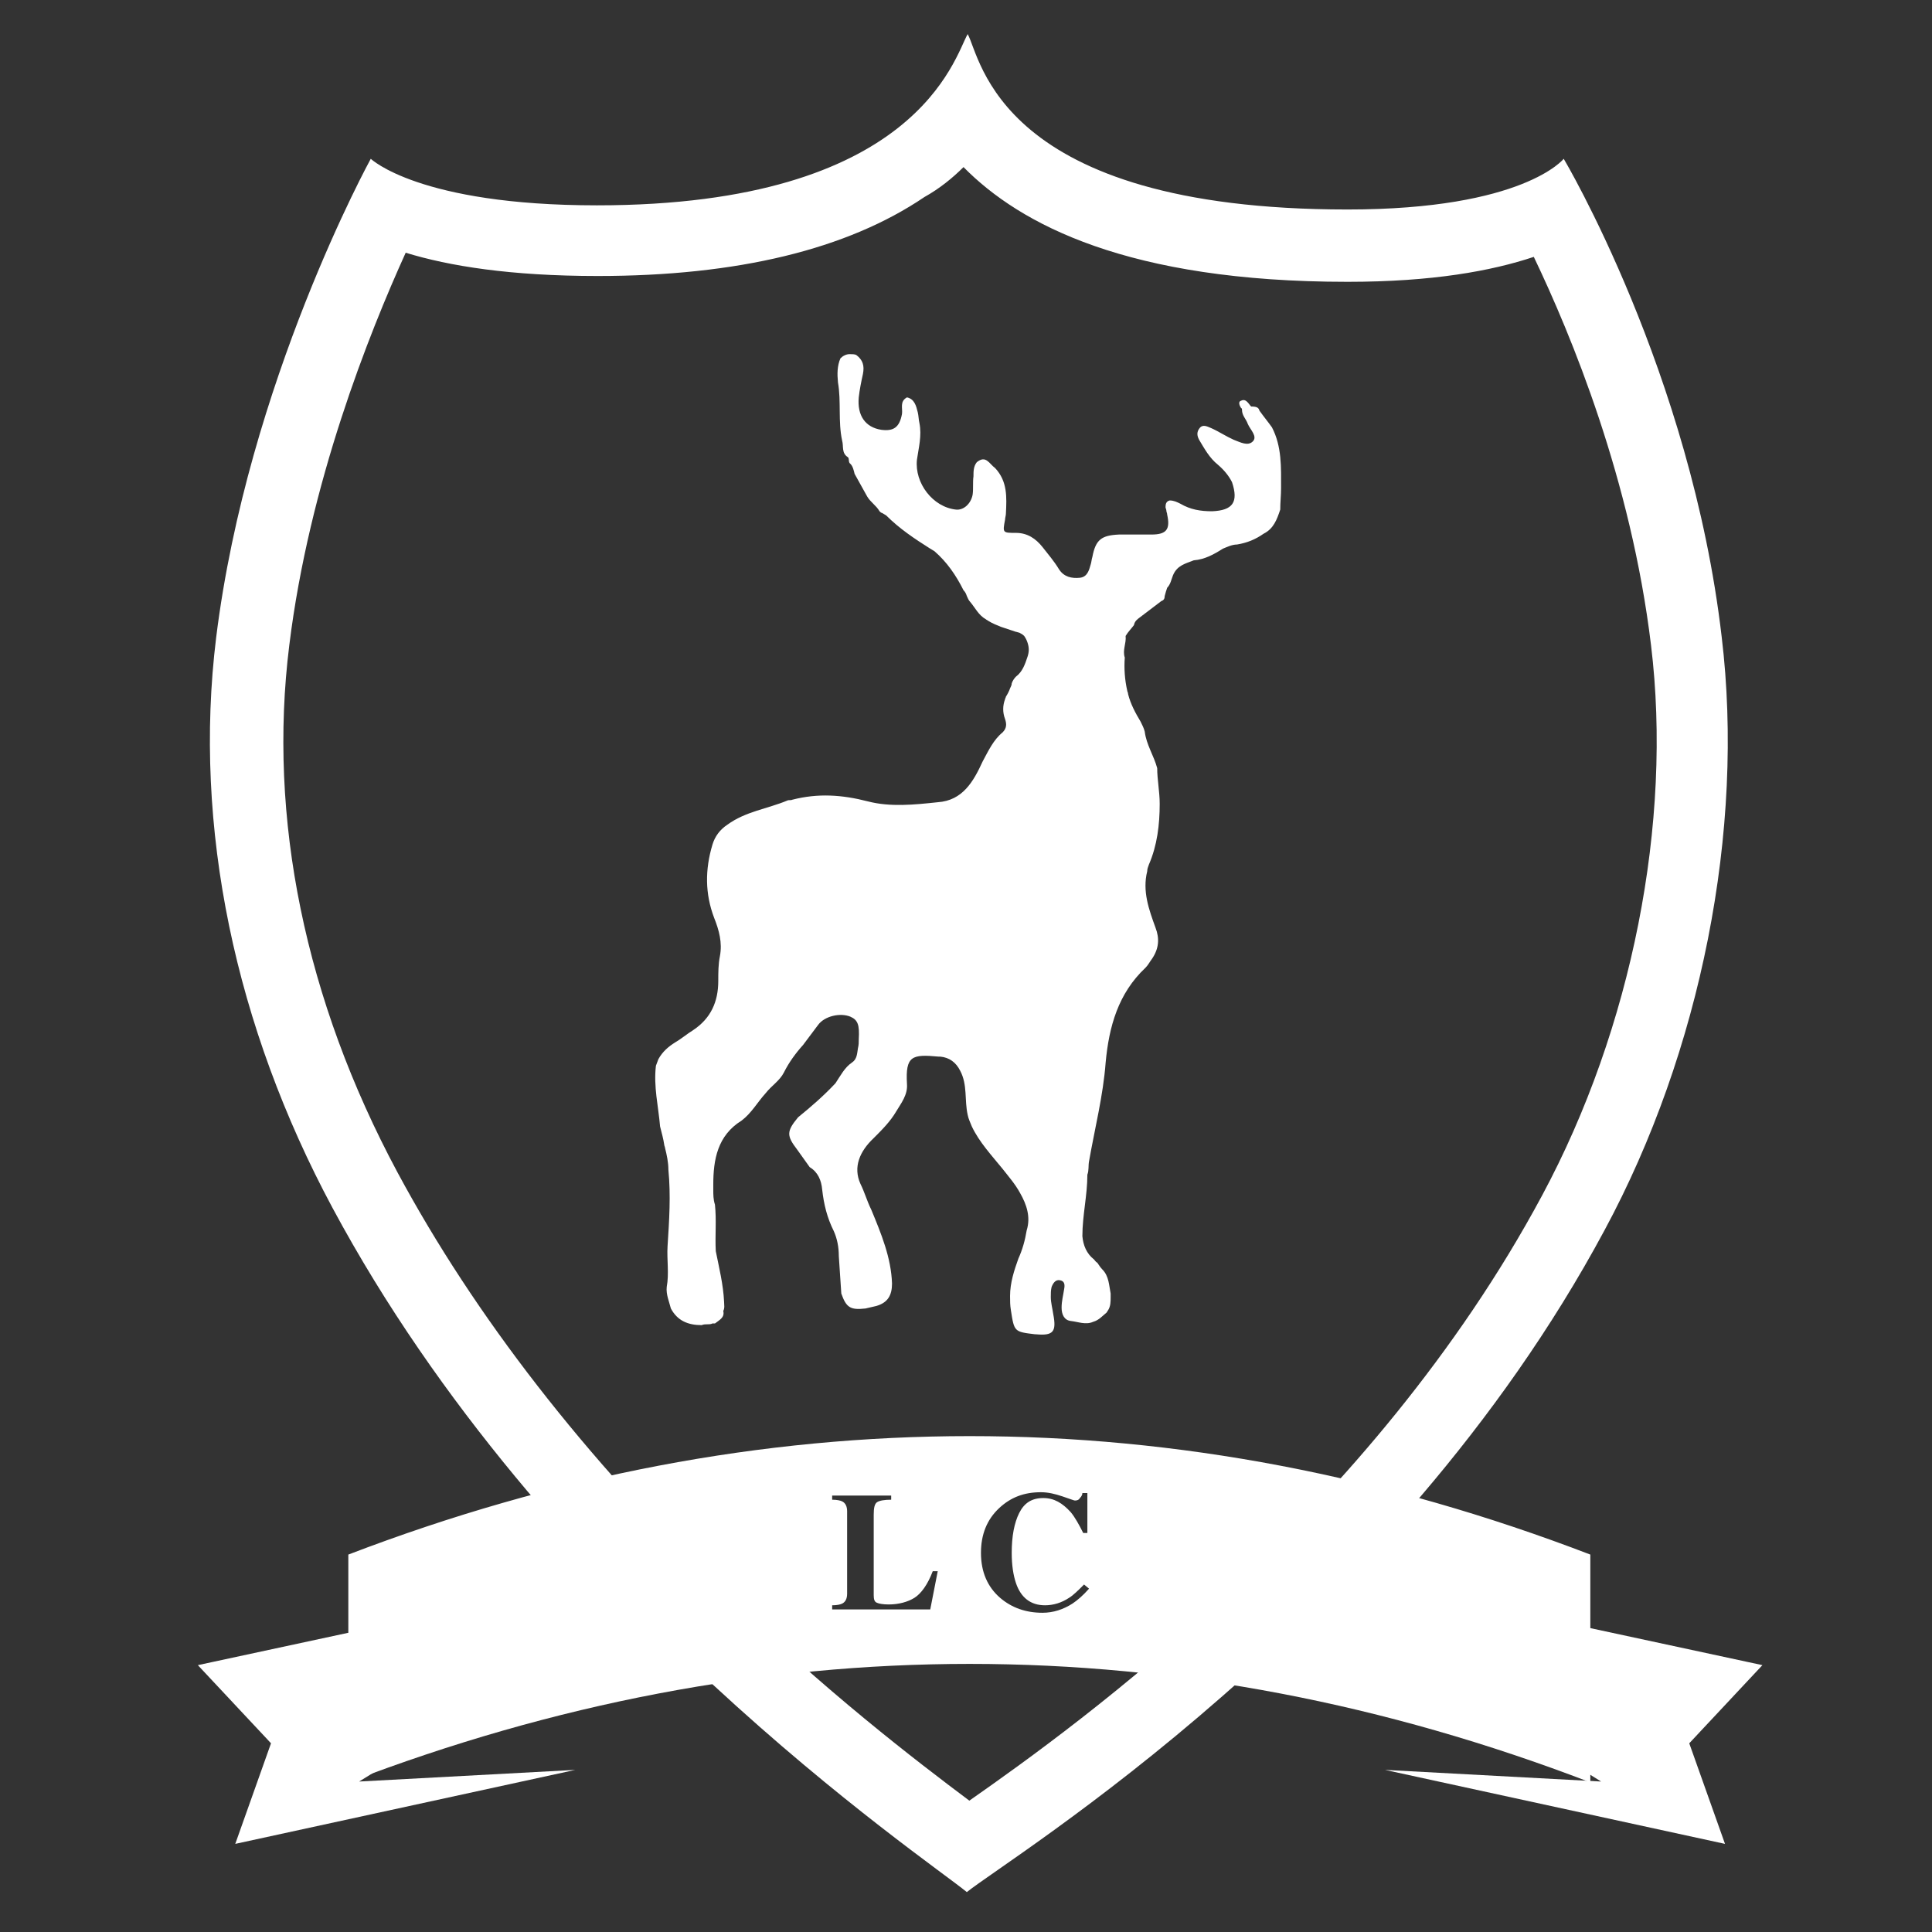 <?xml version="1.0" encoding="utf-8"?>
<!-- Generator: Adobe Illustrator 19.1.0, SVG Export Plug-In . SVG Version: 6.00 Build 0)  -->
<svg version="1.1" id="Layer_1" xmlns="http://www.w3.org/2000/svg" xmlns:xlink="http://www.w3.org/1999/xlink" x="0px" y="0px"
	 viewBox="305 -183.6 232.4 232.4" style="enable-background:new 305 -183.6 232.4 232.4;" xml:space="preserve">
<rect x="305" y="-183.6" width="232.4" height="232.4" fill="#333333" stroke="none"/>
<style type="text/css">
	.st0{fill:#FFFFFF;}
</style>
<g>
	<polygon class="st0" points="517,16.7 476.1,7.9 474.4,16.3 497.6,30.7 471.6,29.3 512.5,38.2 508.2,26.1 	"/>
	<polygon class="st0" points="374.2,29.3 348.2,30.7 371.5,16.3 369.7,7.9 328.8,16.7 337.6,26.1 333.3,38.2 	"/>
	<path class="st0" d="M420.9-163.5c6.8,6.9,19.8,13.8,46.2,13.8c10.2,0,17.3-1.3,22.4-3c4.5,9.4,11.7,26.8,14.1,46.7
		c2.6,21.3-2.3,46.1-13.1,66.2C470-1.6,434.9,23.7,421.6,33c-6.4-4.8-17.4-13.2-29.5-25c-16.8-16.3-30-33.3-39.3-50.6
		c-11.1-20.7-15.6-42.6-13-63.4c2.4-19.5,9.6-37.5,14-47.2c5.2,1.6,12.6,2.8,23.1,2.8c16.8,0,30-3.2,39.3-9.5
		C418-160.9,419.6-162.2,420.9-163.5 M421.4-179.5c-1.6,2.8-6.1,20.6-44.6,20.6c-21.4,0-27.2-5.6-27.2-5.6s-14.8,26.9-18.6,57.6
		c-2.8,22.8,2.3,46.8,14,68.6c25.5,47.5,71.2,78.1,76.3,82.3c5.2-4.2,51.2-32.1,76.7-79.6c11.6-21.5,16.9-48.2,14.1-71.4
		c-3.7-31.8-19-57.5-19-57.5s-4.8,6.1-26,6.1C425-158.4,423-176.7,421.4-179.5L421.4-179.5z"/>
	<path class="st0" d="M456.5-134.2c0.5,0.7,1,1.3,1.5,2c1.2,2.3,1.1,4.8,1.1,7.3c0,0.9-0.1,1.7-0.1,2.6c-0.4,1.2-0.8,2.3-2,2.9
		c-1,0.7-2,1.1-3.2,1.3l0,0c-0.6,0-1.2,0.3-1.7,0.5c-1.1,0.7-2.2,1.3-3.5,1.4l0,0c-1,0.4-2,0.6-2.5,1.8c-0.2,0.5-0.3,1.1-0.7,1.5
		c-0.1,0.3-0.2,0.6-0.3,1c0,0.3-0.1,0.5-0.4,0.6c-0.8,0.6-1.7,1.3-2.5,1.9c-0.4,0.3-0.7,0.5-0.8,1c-0.3,0.4-0.7,0.8-1,1.3
		c0.1,0.9-0.4,1.7-0.1,2.6c-0.1,1.3,0,2.7,0.3,4c0,0.1,0.1,0.2,0.1,0.4c0.3,1.2,0.9,2.3,1.5,3.3c0.2,0.4,0.4,0.8,0.5,1.2
		c0.2,1.6,1.1,2.9,1.5,4.4c0,1.4,0.3,2.8,0.3,4.3c0,2.5-0.3,5-1.3,7.3c-0.1,0.3-0.2,0.5-0.2,0.8c-0.6,2.4,0.2,4.6,1,6.8
		c0.5,1.3,0.4,2.5-0.4,3.7c-0.3,0.4-0.5,0.8-0.8,1.1c-3.3,3.1-4.4,7.1-4.8,11.4c-0.3,4-1.3,7.9-2,11.9c-0.1,0.5,0,1.1-0.2,1.6
		c0,2.5-0.6,4.9-0.6,7.4c0.1,1.1,0.5,2.1,1.4,2.8c0.1,0.1,0.2,0.3,0.4,0.4c0.2,0.3,0.4,0.6,0.6,0.8c0.8,0.8,0.8,1.9,1,2.9
		c0,0.1,0,0.2,0,0.4c0,0.6,0,1.1-0.3,1.6c-0.1,0.1-0.1,0.2-0.2,0.3c-0.5,0.4-0.9,0.9-1.6,1.1c-0.9,0.4-1.8,0-2.7-0.1
		c-0.8-0.1-1.1-0.8-1.1-1.6s0.2-1.5,0.3-2.2c0.1-0.5,0.1-1-0.5-1.1c-0.5-0.1-0.8,0.3-1,0.8c-0.1,0.4-0.1,0.8-0.1,1.2
		c0,0.7,0.2,1.4,0.3,2.1c0.4,2.1,0,2.6-2.1,2.4h-0.1c-2.5-0.3-2.5-0.3-2.9-2.9c-0.1-0.6-0.1-1.1-0.1-1.7c0-1.6,0.5-3.1,1-4.5
		c0.5-1.1,0.8-2.2,1-3.4c0.5-1.6,0-3.1-0.8-4.5c-0.6-1.1-1.4-2-2.1-2.9c-1.3-1.6-2.8-3.2-3.7-5.1c-0.2-0.5-0.4-0.9-0.5-1.4
		c-0.4-1.8,0-3.6-0.9-5.3c-0.5-1-1.3-1.6-2.4-1.7c-0.1,0-0.2,0-0.2,0c-3.2-0.3-4-0.1-3.8,3.3c0.1,1.3-0.7,2.3-1.3,3.3
		c-0.7,1.2-1.7,2.2-2.7,3.2c-1.7,1.6-2.5,3.5-1.6,5.5c0.5,1,0.8,2.1,1.3,3.1c1.2,2.9,2.4,5.8,2.5,8.9c0,1.4-0.5,2.3-1.9,2.7
		c-0.4,0.1-0.9,0.2-1.3,0.3c-1.8,0.2-2.3-0.1-2.9-1.8c-0.1-1.5-0.2-3-0.3-4.5c0-1.1-0.2-2.1-0.6-3c-0.8-1.6-1.2-3.2-1.4-5
		c-0.1-1.1-0.5-2.1-1.5-2.7c-0.5-0.7-1-1.4-1.5-2.1c-1.3-1.7-1.3-2.2,0.1-3.9c1.6-1.3,3.1-2.6,4.5-4.1c0.6-0.9,1.1-1.9,2-2.5
		c0.6-0.4,0.6-1.1,0.7-1.7c0.1-0.4,0.1-0.7,0.1-1.1c0.1-1.7-0.1-2.3-1-2.7c-1.2-0.5-3.1-0.1-3.9,1c-0.6,0.8-1.2,1.6-1.8,2.4
		c-0.9,1-1.7,2.1-2.3,3.3c-0.5,1-1.5,1.6-2.2,2.5c-1,1.1-1.7,2.4-2.9,3.3c-2.9,1.8-3.4,4.7-3.4,7.7c0,0.2,0,0.4,0,0.6
		c0,0.6,0,1.2,0.2,1.8c0.2,1.9,0,3.7,0.1,5.6c0.4,2,0.9,4,1,6.1c0,0.4,0.1,0.7-0.1,1.1c0.2,0.8-0.5,1.1-1,1.5c-0.1,0-0.2,0-0.3,0
		c-0.4,0.2-0.8,0-1.3,0.2c-1.6,0-2.9-0.5-3.7-2c-0.2-0.8-0.6-1.7-0.5-2.6c0.3-1.6,0-3.3,0.1-4.9c0.2-3.1,0.4-6.1,0.1-9.2
		c0-0.9-0.2-1.8-0.4-2.6c0-0.1-0.1-0.3-0.1-0.4c-0.1-0.7-0.3-1.4-0.5-2.2c-0.2-2.4-0.8-4.8-0.5-7.3c0.1-0.3,0.2-0.5,0.3-0.8
		c0.5-0.9,1.2-1.5,2-2c0.7-0.4,1.4-1,2.2-1.5c2.1-1.4,3-3.4,3-5.9c0-1,0-2,0.2-3c0.3-1.6-0.1-3.1-0.7-4.6c-1.1-2.9-1.1-5.8-0.2-8.8
		c0.3-1,0.9-1.8,1.8-2.4c2.2-1.6,4.8-1.9,7.2-2.9c0.2-0.1,0.4,0,0.6-0.1c3.1-0.8,6-0.6,9.1,0.2c2.7,0.7,5.6,0.4,8.4,0.1
		c3-0.2,4.3-2.5,5.4-4.9c0.7-1.3,1.3-2.6,2.4-3.5c0.5-0.5,0.5-1,0.3-1.6c-0.3-0.8-0.3-1.6,0-2.4c0-0.1,0.1-0.2,0.1-0.3
		c0.2-0.3,0.4-0.7,0.5-1c0.1-0.2,0.2-0.4,0.2-0.6c0.1-0.3,0.3-0.6,0.5-0.8c0.8-0.6,1.1-1.5,1.4-2.4c0.2-0.6,0.2-1.1,0-1.7
		c-0.1-0.3-0.2-0.5-0.4-0.8c-0.2-0.2-0.4-0.3-0.6-0.4c-0.1,0-0.3-0.1-0.4-0.1c-0.6-0.2-1.2-0.4-1.8-0.6c-0.5-0.2-1-0.4-1.5-0.7
		c-0.1-0.1-0.2-0.1-0.3-0.2c-0.9-0.5-1.3-1.4-1.9-2.1c-0.2-0.2-0.3-0.5-0.4-0.7c-0.1-0.3-0.2-0.5-0.4-0.7c-0.9-1.8-2-3.4-3.5-4.7
		c-0.2-0.1-0.3-0.2-0.5-0.3c-1.9-1.2-3.7-2.4-5.3-4c-0.2-0.1-0.3-0.2-0.5-0.3c-0.1,0-0.2-0.1-0.3-0.2c-0.4-0.7-1.1-1.1-1.5-1.8
		c-0.5-0.9-1-1.8-1.5-2.7c-0.1-0.4-0.2-0.9-0.5-1.2c-0.3-0.2-0.1-0.6-0.3-0.8c-0.8-0.5-0.5-1.3-0.7-2c-0.5-2.3-0.1-4.7-0.5-7
		c-0.1-1-0.1-2,0.3-2.9c0.3-0.3,0.7-0.5,1.1-0.5c0.3,0,0.6,0,0.8,0.1c0.8,0.6,1,1.3,0.8,2.3c-0.2,0.9-0.4,1.9-0.5,2.8
		c-0.2,2.2,0.8,3.6,2.7,3.9c1.5,0.2,2.2-0.3,2.5-1.9c0.1-0.7-0.3-1.5,0.6-2c0.9,0.2,1.1,1,1.3,1.8c0.1,0.4,0.1,0.9,0.2,1.3
		c0.3,1.5-0.1,3-0.3,4.4c-0.3,2.8,1.9,5.7,4.7,6c0.9,0.1,1.8-0.7,2-1.8c0.1-0.7,0-1.5,0.1-2.2c0-0.6,0-1.2,0.4-1.7
		c1.1-0.9,1.5,0.2,2.2,0.7c1.5,1.6,1.4,3.5,1.3,5.5c0,0.2-0.1,0.5-0.1,0.7c-0.3,1.6-0.3,1.6,1.3,1.6c1.4,0,2.4,0.7,3.2,1.7
		c0.7,0.9,1.4,1.7,2,2.7c0.6,0.9,1.5,1.1,2.5,1c0.9-0.1,1.1-0.9,1.3-1.6c0.1-0.3,0.1-0.6,0.2-0.9c0.4-2.1,1.1-2.6,3.2-2.7
		c1.3,0,2.6,0,3.9,0c1.8,0,2.3-0.6,1.9-2.4c0-0.2-0.1-0.3-0.1-0.5c0-0.1-0.1-0.3-0.1-0.4c0-0.4,0.1-0.7,0.5-0.8
		c0.5,0,0.9,0.2,1.3,0.4c1.2,0.7,2.4,0.9,3.8,0.9c2.5-0.1,3.2-1.1,2.4-3.5c-0.4-0.8-1-1.5-1.7-2.1c-1-0.8-1.6-1.9-2.2-2.9
		c-0.3-0.5-0.4-1,0-1.5s0.9-0.2,1.4,0c0.9,0.4,1.8,1,2.7,1.4c0.8,0.3,1.7,0.8,2.3,0.2c0.6-0.6-0.3-1.4-0.6-2.1
		c-0.2-0.6-0.7-1-0.7-1.7c0-0.1,0-0.2-0.1-0.2c-0.2-0.3-0.4-0.8,0-0.9c0.6-0.3,0.9,0.4,1.2,0.7C456.3-134.7,456.4-134.5,456.5-134.2
		z"/>
	<path class="st0" d="M346.9,3.4c0,9.1,0,18.3,0,27.4c49.6-19,99.9-19,149.4,0c0-9.1,0-18.3,0-27.4C446.8-15.6,396.5-15.6,346.9,3.4
		z M416.9,10h-11.8V9.5c0.6,0,1-0.1,1.2-0.2c0.4-0.2,0.6-0.6,0.6-1.2v-9.9c0-0.6-0.2-1-0.6-1.2c-0.2-0.1-0.6-0.2-1.2-0.2v-0.5h7.1
		v0.5c-0.8,0-1.4,0.1-1.7,0.3c-0.3,0.2-0.4,0.7-0.4,1.5v9.7c0,0.5,0.1,0.8,0.4,0.9c0.2,0.1,0.7,0.2,1.4,0.2c1.2,0,2.3-0.3,3.1-0.8
		c0.8-0.5,1.6-1.6,2.2-3.2h0.6L416.9,10z M434,9.3c-1.1,0.7-2.3,1.1-3.6,1.1c-2,0-3.7-0.6-5.1-1.8c-1.5-1.3-2.3-3.1-2.3-5.4
		c0-2.2,0.7-4,2.2-5.4c1.4-1.3,3-1.9,5-1.9c0.9,0,1.7,0.2,2.6,0.5s1.4,0.5,1.5,0.5c0.3,0,0.5-0.1,0.6-0.3c0.2-0.2,0.3-0.4,0.3-0.6
		h0.6v4.8h-0.5c-0.5-1-1-1.9-1.5-2.5c-1-1.1-2-1.7-3.3-1.7c-1.4,0-2.3,0.6-2.9,1.8s-0.9,2.8-0.9,4.8c0,1.5,0.2,2.7,0.5,3.6
		c0.6,1.8,1.8,2.7,3.5,2.7c1,0,2-0.3,2.9-0.9c0.5-0.3,1.1-0.9,1.8-1.6l0.6,0.5C435.3,8.3,434.6,8.9,434,9.3z"/>
</g>
</svg>
